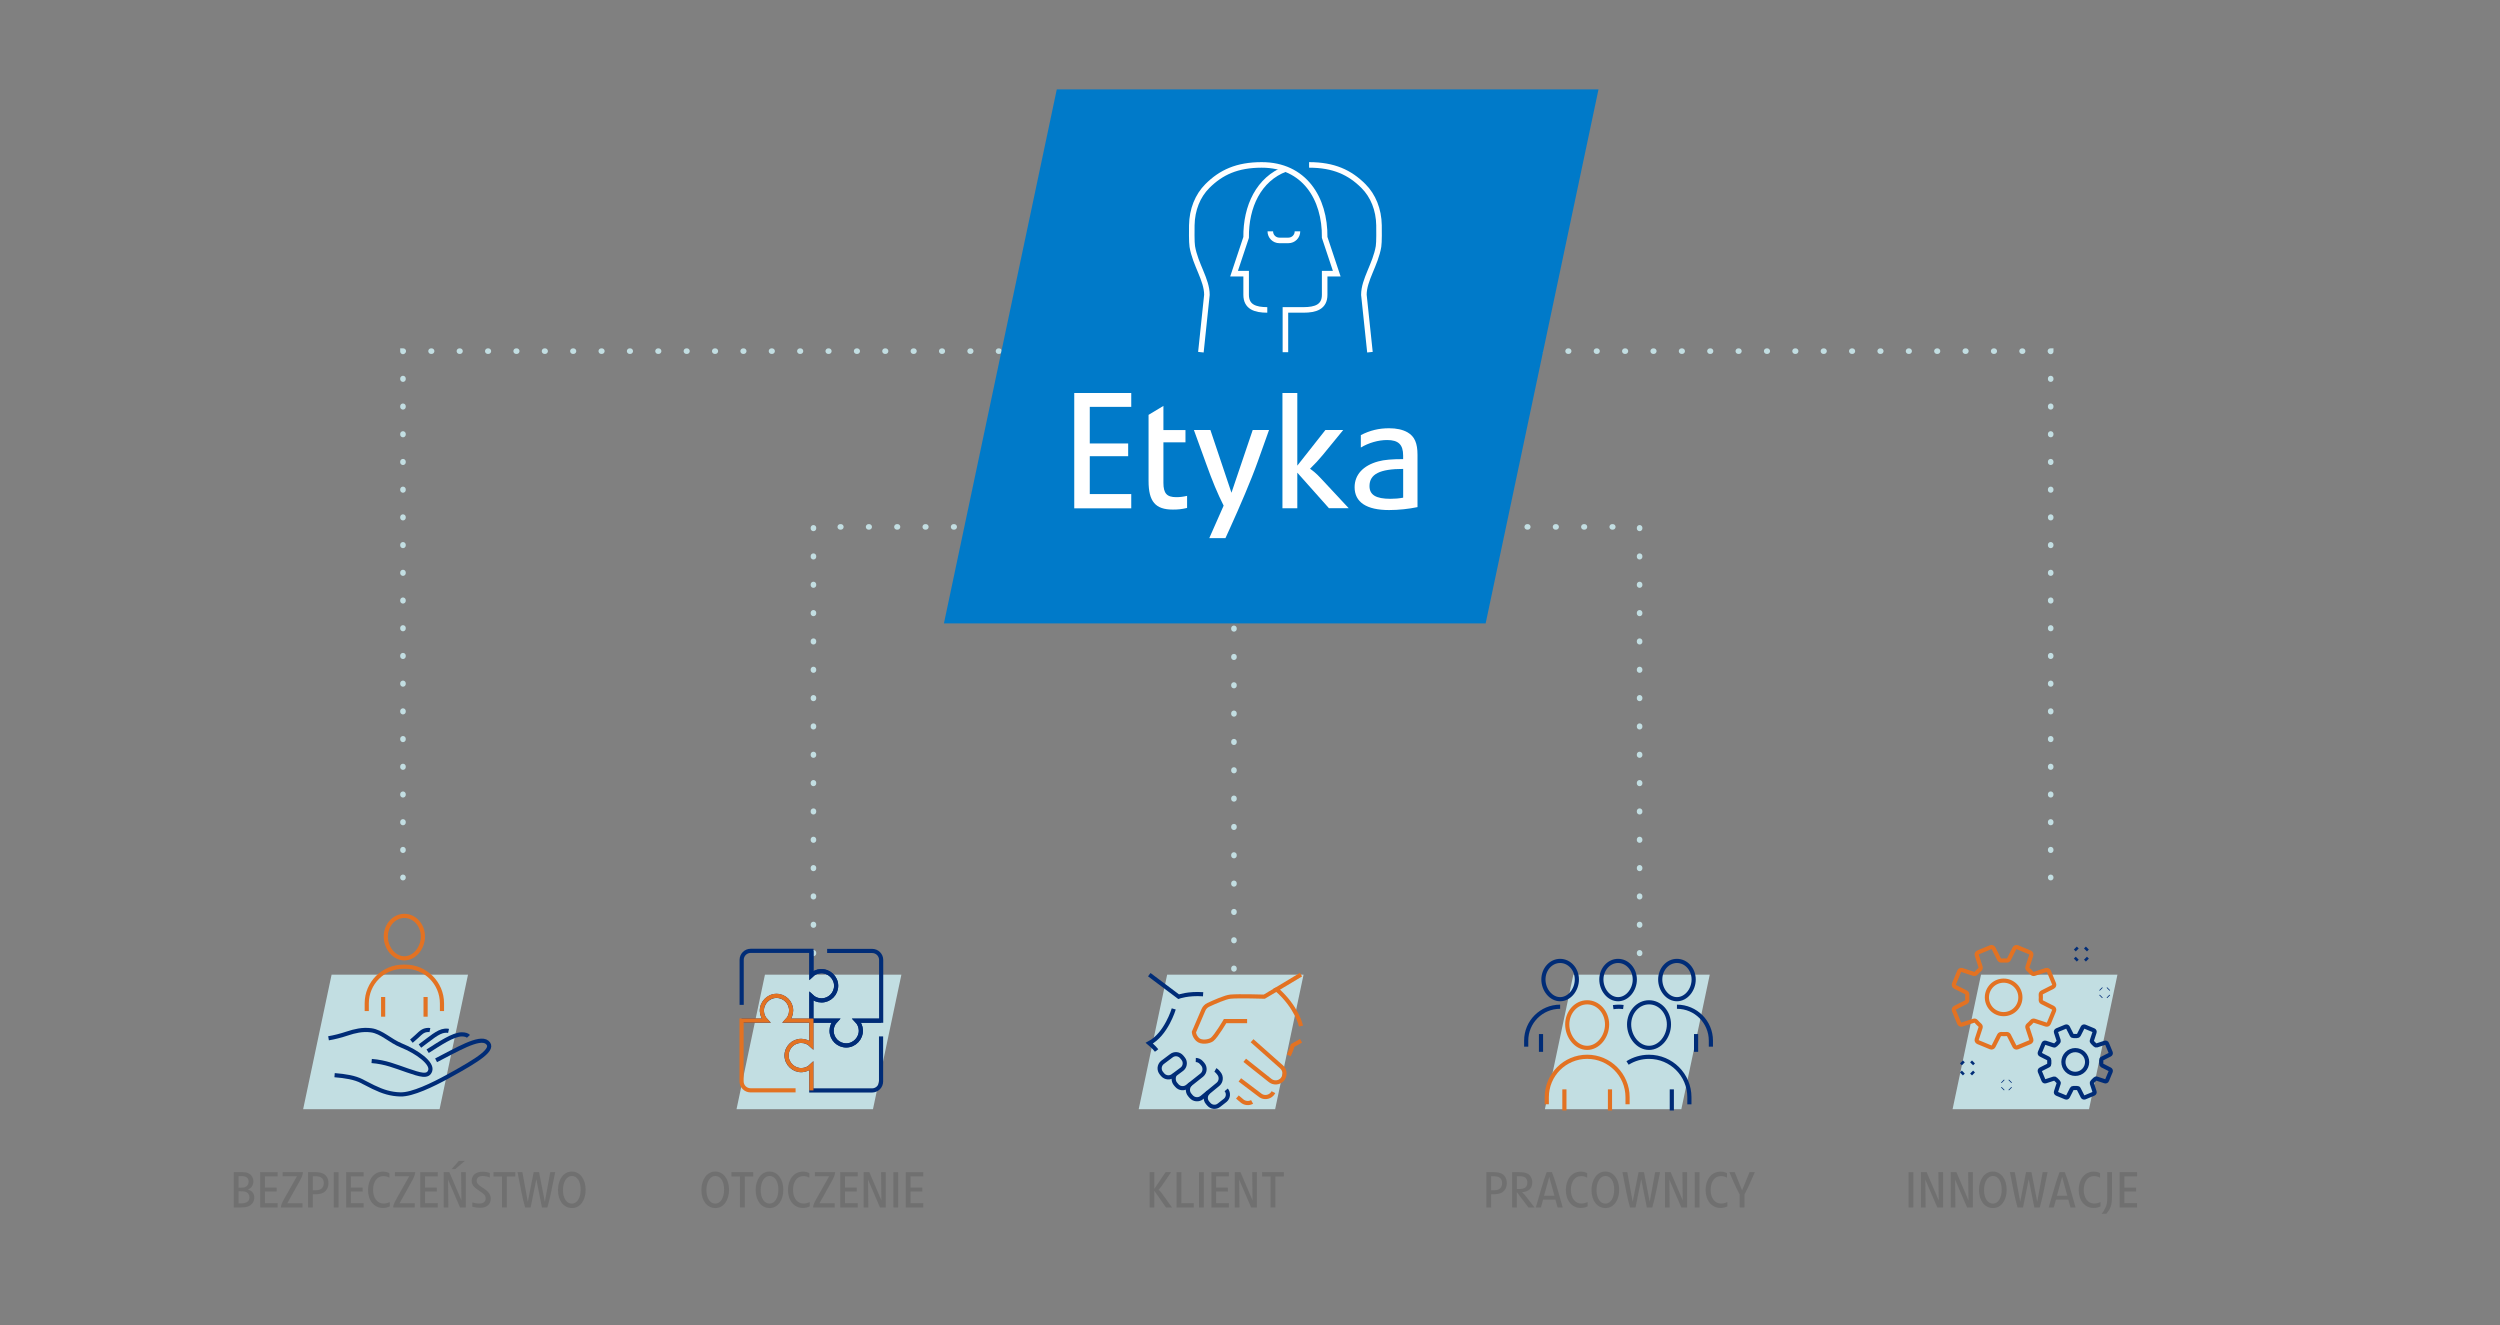 <?xml version="1.0" encoding="UTF-8"?> <!-- Generator: Adobe Illustrator 25.3.1, SVG Export Plug-In . SVG Version: 6.00 Build 0) --> <svg xmlns="http://www.w3.org/2000/svg" xmlns:xlink="http://www.w3.org/1999/xlink" version="1.1" id="Layer_1" x="0px" y="0px" viewBox="0 0 900 477.03" style="enable-background:new 0 0 900 477.03;" xml:space="preserve"><rect x="0" y="0" width="900" height="477.03" fill="#808080" stroke="none"/> <style type="text/css"> .st0{fill:none;stroke:#C2DEE2;stroke-width:2;stroke-linecap:round;stroke-miterlimit:10;} .st1{fill:none;stroke:#C2DEE2;stroke-width:2;stroke-linecap:round;stroke-miterlimit:10;stroke-dasharray:0.196,9.78;} .st2{fill:none;stroke:#C2DEE2;stroke-width:2;stroke-linecap:round;stroke-miterlimit:10;stroke-dasharray:0.2,10.014;} .st3{fill-rule:evenodd;clip-rule:evenodd;fill:#C2DEE2;} .st4{enable-background:new ;} .st5{fill:#707070;} .st6{fill:none;stroke:#C2DEE2;stroke-width:2;stroke-linecap:round;stroke-miterlimit:10;stroke-dasharray:0.2,10;} .st7{fill-rule:evenodd;clip-rule:evenodd;fill:#007AC9;} .st8{fill:#FFFFFF;} .st9{fill:none;stroke:#FFFFFF;stroke-width:2;stroke-miterlimit:10;} .st10{fill:none;stroke:#002C77;stroke-width:1.5;stroke-miterlimit:10;} .st11{fill:none;stroke:#E37222;stroke-width:1.5;stroke-miterlimit:10;} .st12{fill:none;stroke:#E37222;stroke-width:1.5;stroke-miterlimit:10;} </style> <g id="Layer_1_1_"> </g> <g id="Layer_2_1_"> <g> <g> <line class="st0" x1="145.07" y1="315.95" x2="145.07" y2="315.85"></line> <line class="st1" x1="145.07" y1="306.07" x2="145.07" y2="131.4"></line> <polyline class="st0" points="145.07,126.51 145.07,126.41 145.17,126.41 "></polyline> <line class="st2" x1="155.18" y1="126.41" x2="405.53" y2="126.41"></line> <line class="st0" x1="410.54" y1="126.41" x2="410.64" y2="126.41"></line> </g> </g> <g> <g> <line class="st0" x1="738.25" y1="315.95" x2="738.25" y2="315.85"></line> <line class="st1" x1="738.25" y1="306.07" x2="738.25" y2="131.4"></line> <polyline class="st0" points="738.25,126.51 738.25,126.41 738.15,126.41 "></polyline> <line class="st2" x1="728.14" y1="126.41" x2="477.79" y2="126.41"></line> <line class="st0" x1="472.78" y1="126.41" x2="472.68" y2="126.41"></line> </g> </g> <polygon class="st3" points="119.37,350.89 168.48,350.89 158.25,399.31 109.13,399.31 "></polygon> <polygon class="st3" points="275.38,350.89 324.5,350.89 314.27,399.31 265.15,399.31 "></polygon> <polygon class="st3" points="420.17,350.89 469.28,350.89 459.05,399.31 409.93,399.31 "></polygon> <polygon class="st3" points="566.4,350.89 615.51,350.89 605.28,399.31 556.16,399.31 "></polygon> <polygon class="st3" points="713.16,350.89 762.28,350.89 752.05,399.31 702.93,399.31 "></polygon> <g> <g class="st4"> <path class="st5" d="M89.82,434.09c-0.7,0.4-1.71,0.59-2.97,0.59h-2.69v-12.72h2.67c1.35,0,2.16,0.14,2.81,0.52 c0.99,0.56,1.57,1.6,1.57,2.79c0,1.42-0.65,2.42-1.95,2.96c1.51,0.47,2.29,1.42,2.29,2.83C91.55,432.34,90.9,433.48,89.82,434.09 z M86.96,423.39h-1.08v4.18h0.47c1.17,0,1.66-0.07,2.13-0.34c0.67-0.36,1.03-1.01,1.03-1.82 C89.5,424.07,88.63,423.39,86.96,423.39z M88.81,429.24c-0.52-0.29-1.06-0.38-2.38-0.38h-0.56v4.36h0.99 c1.89,0,2.94-0.77,2.94-2.2C89.81,430.29,89.43,429.6,88.81,429.24z"></path> <path class="st5" d="M93.66,434.69v-12.72h6.29v1.53h-4.58v4.04h4.23v1.41h-4.23v4.18h4.58v1.57H93.66z"></path> <path class="st5" d="M108.05,424.87l-4.63,8.31h5.48v1.51h-7.8c0.07-0.85,0.4-1.68,1.37-3.39l4.43-7.84h-5.14v-1.5h7.32 C108.98,422.9,108.71,423.68,108.05,424.87z"></path> <path class="st5" d="M116.43,429.35c-0.68,0.4-1.77,0.59-3.17,0.59h-0.65v4.74h-1.71v-12.72h2.41c1.41,0,2.43,0.2,3.15,0.59 c1.14,0.65,1.78,1.86,1.78,3.35C118.25,427.44,117.58,428.69,116.43,429.35z M113.51,423.44h-0.9v5.05h0.63 c1.1,0,1.73-0.11,2.22-0.38c0.7-0.4,1.1-1.19,1.1-2.16C116.55,424.23,115.58,423.44,113.51,423.44z"></path> <path class="st5" d="M120.16,434.69v-12.72h1.71v12.72H120.16z"></path> <path class="st5" d="M124.61,434.69v-12.72h6.29v1.53h-4.58v4.04h4.23v1.41h-4.23v4.18h4.58v1.57H124.61z"></path> <path class="st5" d="M137.88,434.87c-3.19,0-5.39-2.65-5.39-6.49c0-3.87,2.2-6.59,5.35-6.59c0.94,0,1.57,0.14,2.34,0.56v1.6 c-0.81-0.4-1.42-0.56-2.23-0.56c-2.16,0-3.64,2.02-3.64,4.96c0,2.92,1.51,4.92,3.71,4.92c0.77,0,1.42-0.14,2.31-0.52v1.55 C139.46,434.7,138.74,434.87,137.88,434.87z"></path> <path class="st5" d="M148.46,424.87l-4.63,8.31h5.48v1.51h-7.8c0.07-0.85,0.4-1.68,1.37-3.39l4.43-7.84h-5.14v-1.5h7.32 C149.39,422.9,149.12,423.68,148.46,424.87z"></path> <path class="st5" d="M151.3,434.69v-12.72h6.29v1.53h-4.58v4.04h4.23v1.41h-4.23v4.18h4.58v1.57H151.3z"></path> <path class="st5" d="M165.61,434.69l-4.31-10.02l0.11,10.02h-1.69v-12.72h2.05l4.34,10.16l-0.11-10.16h1.69v12.72H165.61z M163.92,420.86h-1.32l2.58-2.94h2.18L163.92,420.86z"></path> <path class="st5" d="M172.84,434.81c-0.99,0-1.73-0.11-2.81-0.38v-1.55c0.94,0.29,1.68,0.4,2.54,0.4c1.42,0,2.27-0.69,2.27-1.84 c0-0.97-0.49-1.57-2.2-2.67c-2.16-1.41-2.83-2.27-2.83-3.71c0-1.93,1.51-3.23,3.77-3.23c1.12,0,2.02,0.14,2.77,0.45v1.62 c-0.86-0.36-1.75-0.54-2.63-0.54c-1.33,0-2.11,0.63-2.11,1.73c0,0.88,0.49,1.44,2.25,2.56c2.04,1.3,2.81,2.38,2.81,3.88 C176.68,433.57,175.22,434.81,172.84,434.81z"></path> <path class="st5" d="M182.47,423.53v11.15h-1.75v-11.15h-3.05v-1.57h7.84v1.57H182.47z"></path> <path class="st5" d="M198.47,428.87c-0.38,1.91-0.92,4.13-1.41,5.82h-1.96l-2.02-10.16l-2.05,10.16h-1.98 c-0.56-1.95-0.9-3.41-1.32-5.48l-1.42-7.24h1.75l1.95,10.69l2.11-10.69h1.95l2.07,10.67l1.96-10.67h1.77L198.47,428.87z"></path> <path class="st5" d="M205.92,434.9c-2.99,0-5.05-2.63-5.05-6.47c0-3.89,2.07-6.67,4.97-6.67c2.94,0,4.99,2.7,4.99,6.56 C210.84,432.2,208.8,434.9,205.92,434.9z M205.86,423.35c-1.87,0-3.19,2.11-3.19,5.1c0,2.87,1.3,4.85,3.19,4.85 s3.17-2.05,3.17-5.06C209.03,425.28,207.77,423.35,205.86,423.35z"></path> </g> </g> <g> <g class="st4"> <path class="st5" d="M257.55,434.9c-2.99,0-5.05-2.63-5.05-6.47c0-3.89,2.07-6.67,4.97-6.67c2.94,0,4.99,2.7,4.99,6.56 C262.47,432.2,260.43,434.9,257.55,434.9z M257.5,423.35c-1.87,0-3.19,2.11-3.19,5.1c0,2.87,1.3,4.85,3.19,4.85 s3.17-2.05,3.17-5.06C260.67,425.28,259.41,423.35,257.5,423.35z"></path> <path class="st5" d="M268.13,423.53v11.15h-1.75v-11.15h-3.05v-1.57h7.84v1.57H268.13z"></path> <path class="st5" d="M277.09,434.9c-2.99,0-5.05-2.63-5.05-6.47c0-3.89,2.07-6.67,4.97-6.67c2.94,0,4.99,2.7,4.99,6.56 C282.01,432.2,279.97,434.9,277.09,434.9z M277.04,423.35c-1.87,0-3.19,2.11-3.19,5.1c0,2.87,1.3,4.85,3.19,4.85 s3.17-2.05,3.17-5.06C280.21,425.28,278.95,423.35,277.04,423.35z"></path> <path class="st5" d="M289.06,434.87c-3.19,0-5.39-2.65-5.39-6.49c0-3.87,2.2-6.59,5.35-6.59c0.94,0,1.57,0.14,2.34,0.56v1.6 c-0.81-0.4-1.42-0.56-2.23-0.56c-2.16,0-3.64,2.02-3.64,4.96c0,2.92,1.51,4.92,3.71,4.92c0.77,0,1.42-0.14,2.31-0.52v1.55 C290.64,434.7,289.92,434.87,289.06,434.87z"></path> <path class="st5" d="M299.64,424.87l-4.63,8.31h5.48v1.51h-7.8c0.07-0.85,0.4-1.68,1.37-3.39l4.43-7.84h-5.14v-1.5h7.32 C300.57,422.9,300.3,423.68,299.64,424.87z"></path> <path class="st5" d="M302.49,434.69v-12.72h6.29v1.53h-4.58v4.04h4.23v1.41h-4.23v4.18h4.58v1.57H302.49z"></path> <path class="st5" d="M316.8,434.69l-4.31-10.02l0.11,10.02h-1.69v-12.72h2.05l4.34,10.16l-0.11-10.16h1.69v12.72H316.8z"></path> <path class="st5" d="M321.63,434.69v-12.72h1.71v12.72H321.63z"></path> <path class="st5" d="M326.08,434.69v-12.72h6.29v1.53h-4.58v4.04h4.23v1.41h-4.23v4.18h4.58v1.57H326.08z"></path> </g> </g> <g> <g class="st4"> <path class="st5" d="M419.75,434.69l-4.2-6.02v6.02h-1.69v-12.72h1.69v6.02l4.07-6.02h1.98l-2.54,3.75 c-1.01,1.5-1.42,2.02-1.96,2.6c0.68,0.59,0.94,0.92,2.18,2.67l2.65,3.71H419.75z"></path> <path class="st5" d="M423.56,434.69v-12.72h1.75v11.19h4.45v1.53H423.56z"></path> <path class="st5" d="M431.65,434.69v-12.72h1.71v12.72H431.65z"></path> <path class="st5" d="M436.1,434.69v-12.72h6.29v1.53h-4.58v4.04h4.23v1.41h-4.23v4.18h4.58v1.57H436.1z"></path> <path class="st5" d="M450.41,434.69l-4.31-10.02l0.11,10.02h-1.69v-12.72h2.05l4.34,10.16l-0.11-10.16h1.69v12.72H450.41z"></path> <path class="st5" d="M459.14,423.53v11.15h-1.75v-11.15h-3.04v-1.57h7.84v1.57H459.14z"></path> </g> </g> <g> <g class="st4"> <path class="st5" d="M540.63,429.35c-0.68,0.4-1.77,0.59-3.17,0.59h-0.65v4.74h-1.71v-12.72h2.42c1.41,0,2.43,0.2,3.15,0.59 c1.14,0.65,1.78,1.86,1.78,3.35C542.45,427.44,541.78,428.69,540.63,429.35z M537.71,423.44h-0.9v5.05h0.63 c1.1,0,1.73-0.11,2.22-0.38c0.7-0.4,1.1-1.19,1.1-2.16C540.75,424.23,539.78,423.44,537.71,423.44z"></path> <path class="st5" d="M550.23,434.69l-4.16-5.53v5.53h-1.71v-12.72h2.4c1.53,0,2.52,0.18,3.23,0.58c0.99,0.56,1.62,1.77,1.62,3.06 c0,2.2-1.24,3.41-3.66,3.57c0.83,0.76,1.19,1.26,1.87,2.14l2.61,3.37H550.23z M549.01,423.87c-0.42-0.29-1.06-0.43-2.13-0.43 h-0.81v4.61h0.68c2.2,0,3.1-0.7,3.1-2.38C549.85,424.9,549.57,424.27,549.01,423.87z"></path> <path class="st5" d="M560.74,434.69l-0.79-2.83h-4.43l-0.79,2.83h-1.84l2.05-7.03c0.56-1.91,1.24-4.04,1.86-5.69h1.89 c0.61,1.46,1.33,3.71,1.71,5.06l2.18,7.66H560.74z M557.73,423.66l-1.88,6.83h3.75L557.73,423.66z"></path> <path class="st5" d="M569.09,434.87c-3.19,0-5.39-2.65-5.39-6.49c0-3.87,2.2-6.59,5.35-6.59c0.94,0,1.57,0.14,2.34,0.56v1.6 c-0.81-0.4-1.42-0.56-2.23-0.56c-2.16,0-3.64,2.02-3.64,4.96c0,2.92,1.51,4.92,3.71,4.92c0.77,0,1.42-0.14,2.31-0.52v1.55 C570.67,434.7,569.95,434.87,569.09,434.87z"></path> <path class="st5" d="M577.99,434.9c-2.99,0-5.05-2.63-5.05-6.47c0-3.89,2.07-6.67,4.97-6.67c2.94,0,4.99,2.7,4.99,6.56 C582.91,432.2,580.87,434.9,577.99,434.9z M577.94,423.35c-1.88,0-3.19,2.11-3.19,5.1c0,2.87,1.3,4.85,3.19,4.85 c1.89,0,3.17-2.05,3.17-5.06C581.11,425.28,579.85,423.35,577.94,423.35z"></path> <path class="st5" d="M596.23,428.87c-0.38,1.91-0.92,4.13-1.41,5.82h-1.96l-2.02-10.16l-2.05,10.16h-1.98 c-0.56-1.95-0.9-3.41-1.32-5.48l-1.42-7.24h1.75l1.95,10.69l2.11-10.69h1.95l2.07,10.67l1.96-10.67h1.77L596.23,428.87z"></path> <path class="st5" d="M605.28,434.69l-4.31-10.02l0.11,10.02h-1.69v-12.72h2.05l4.34,10.16l-0.11-10.16h1.69v12.72H605.28z"></path> <path class="st5" d="M610.11,434.69v-12.72h1.71v12.72H610.11z"></path> <path class="st5" d="M619.41,434.87c-3.19,0-5.39-2.65-5.39-6.49c0-3.87,2.2-6.59,5.35-6.59c0.94,0,1.57,0.14,2.34,0.56v1.6 c-0.81-0.4-1.42-0.56-2.24-0.56c-2.16,0-3.64,2.02-3.64,4.96c0,2.92,1.51,4.92,3.71,4.92c0.78,0,1.42-0.14,2.31-0.52v1.55 C620.99,434.7,620.27,434.87,619.41,434.87z"></path> <path class="st5" d="M630.35,425.15c-0.76,1.75-1.53,3.33-2.34,4.85v4.69h-1.73v-4.65c-0.72-1.37-1.75-3.51-2.27-4.72l-1.44-3.35 h1.93l2.65,6.58l2.69-6.58h1.91L630.35,425.15z"></path> </g> </g> <g> <g class="st4"> <path class="st5" d="M687.09,434.69v-12.72h1.71v12.72H687.09z"></path> <path class="st5" d="M697.43,434.69l-4.31-10.02l0.11,10.02h-1.69v-12.72h2.05l4.34,10.16l-0.11-10.16h1.69v12.72H697.43z"></path> <path class="st5" d="M708.15,434.69l-4.31-10.02l0.11,10.02h-1.69v-12.72h2.05l4.34,10.16l-0.11-10.16h1.69v12.72H708.15z"></path> <path class="st5" d="M717.49,434.9c-2.99,0-5.05-2.63-5.05-6.47c0-3.89,2.07-6.67,4.97-6.67c2.94,0,4.99,2.7,4.99,6.56 C722.41,432.2,720.37,434.9,717.49,434.9z M717.44,423.35c-1.88,0-3.19,2.11-3.19,5.1c0,2.87,1.3,4.85,3.19,4.85 c1.89,0,3.17-2.05,3.17-5.06C720.61,425.28,719.35,423.35,717.44,423.35z"></path> <path class="st5" d="M735.73,428.87c-0.38,1.91-0.92,4.13-1.41,5.82h-1.96l-2.02-10.16l-2.05,10.16h-1.98 c-0.56-1.95-0.9-3.41-1.32-5.48l-1.42-7.24h1.75l1.95,10.69l2.11-10.69h1.95l2.07,10.67l1.96-10.67h1.77L735.73,428.87z"></path> <path class="st5" d="M745.37,434.69l-0.79-2.83h-4.43l-0.79,2.83h-1.84l2.05-7.03c0.56-1.91,1.24-4.04,1.86-5.69h1.89 c0.61,1.46,1.33,3.71,1.71,5.06l2.18,7.66H745.37z M742.37,423.66l-1.88,6.83h3.75L742.37,423.66z"></path> <path class="st5" d="M753.72,434.87c-3.19,0-5.39-2.65-5.39-6.49c0-3.87,2.2-6.59,5.35-6.59c0.94,0,1.57,0.14,2.34,0.56v1.6 c-0.81-0.4-1.42-0.56-2.23-0.56c-2.16,0-3.64,2.02-3.64,4.96c0,2.92,1.51,4.92,3.71,4.92c0.77,0,1.42-0.14,2.31-0.52v1.55 C755.31,434.7,754.58,434.87,753.72,434.87z"></path> <path class="st5" d="M758.24,436.98h-1.64c0.56-0.67,1.04-1.48,1.41-2.34c0.47-1.08,0.59-1.84,0.59-3.55v-9.14h1.71v8.74 C760.32,433.73,759.83,435.23,758.24,436.98z"></path> <path class="st5" d="M763.06,434.69v-12.72h6.29v1.53h-4.58v4.04H769v1.41h-4.24v4.18h4.58v1.57H763.06z"></path> </g> </g> <polyline class="st6" points="292.84,343.22 292.84,189.68 426.84,189.68 "></polyline> <polyline class="st6" points="590.26,343.22 590.26,189.68 403.22,189.68 "></polyline> <line class="st6" x1="444.22" y1="348.8" x2="444.22" y2="214.81"></line> <polygon class="st7" points="380.44,32.18 575.46,32.18 534.83,224.43 339.81,224.43 "></polygon> <g class="st4"> <path class="st8" d="M386.73,182.98v-41.51h20.52v5h-14.93v13.17h13.82v4.59h-13.82v13.64h14.93v5.12H386.73z"></path> <path class="st8" d="M422.24,183.45c-6.29,0-8.76-2.88-8.76-10.29v-23.81l5.35-3.23v8.7h7.94v4.41h-7.94v14.58 c0,3.82,1.23,5.17,4.64,5.17c1.23,0,2.35-0.12,3.88-0.47v4.35C425.35,183.33,424.06,183.45,422.24,183.45z"></path> <path class="st8" d="M452.75,166.28c-2.29,6.47-6.59,16.46-9.88,23.69l-1.71,3.76h-5.82l5.17-11.7c-2.23-4.41-4.12-9-6.35-15.23 l-4.35-11.99h5.94l7.58,22.58l7.64-22.58h5.88L452.75,166.28z"></path> <path class="st8" d="M478.44,182.98l-11.41-12.82v12.82h-5.35v-41.51h5.35v26.16l10.11-12.82h6.41l-7.41,9.05 c-1.41,1.71-2.88,3.29-4.53,4.88c2.29,1.59,3.17,2.7,5.88,5.58l8.05,8.64H478.44z"></path> <path class="st8" d="M500.07,183.62c-8.11,0-12.41-2.82-12.41-8.23c0-4.47,3.06-7.82,8.53-9.29c2.06-0.59,5.12-0.82,8.94-0.82 v-1.29c0-3.94-1.71-5.58-5.76-5.58c-3.17,0-6.64,1-9.47,2.7v-4.47c3.29-1.71,6.53-2.47,10.17-2.47c2.64,0,4.88,0.47,6.64,1.47 c2.59,1.47,3.59,4,3.59,8.05v18.87C507.24,183.21,503.48,183.62,500.07,183.62z M505.13,168.81c-8.41,0-12.11,1.88-12.11,6.17 c0,3.17,2.29,4.59,7.53,4.59c1.71,0,3-0.12,4.59-0.41V168.81z"></path> </g> <g id="empathy"> <g> <path class="st9" d="M432.32,126.79l2.17-20.66c0-5.44-4.18-10.88-5.27-17.4c-0.25-1.49-0.19-6.2-0.17-7.61 c0.09-5.7,2.12-10.65,5.6-14.14c4.92-4.92,10.69-7.61,19.57-7.61c15.26,0,22.83,11.96,22.66,26.1l4.35,13.05h-4.35 c0,0,0,5.44,0,7.61c0,4.35-3.27,5.44-7.61,5.44h-6.52v15.23"></path> <path class="st9" d="M457.31,83.29L457.31,83.29c0,1.8,1.46,3.26,3.26,3.26h3.26c1.8,0,3.26-1.46,3.26-3.26l0,0"></path> <path class="st9" d="M462.75,60.83c-9.55,3.61-14.27,13.44-14.14,24.64l-4.35,13.05h4.35c0,0,0,5.44,0,7.61 c0,4.35,3.27,5.44,7.61,5.44"></path> <path class="st9" d="M493.18,126.79L491,106.13c0-5.44,4.18-10.88,5.27-17.4c0.25-1.49,0.19-6.2,0.17-7.61 c-0.09-5.7-2.12-10.65-5.6-14.14c-4.92-4.92-10.69-7.61-19.57-7.61"></path> </g> </g> <g> <path class="st10" d="M266.97,367.43h8.77c-0.85-0.88-1.4-2.06-1.46-3.37c-0.15-2.93,2.26-5.5,5.19-5.54 c2.94-0.04,5.34,2.33,5.34,5.27c0,1.42-0.56,2.7-1.47,3.65h8.77v-8.77c0.95,0.91,2.23,1.47,3.65,1.47c2.93,0,5.31-2.4,5.27-5.34 c-0.04-2.93-2.62-5.34-5.54-5.19c-1.31,0.07-2.49,0.61-3.37,1.46v-8.77h-21.88c-1.79,0-3.24,1.45-3.24,3.24v16.21"></path> <path class="st10" d="M292.09,342.31v8.77c0.88-0.85,2.06-1.4,3.37-1.46c2.93-0.15,5.5,2.26,5.54,5.19 c0.04,2.94-2.33,5.34-5.27,5.34c-1.42,0-2.7-0.56-3.65-1.47v8.77h8.77c-0.91,0.95-1.47,2.23-1.47,3.65c0,2.93,2.4,5.31,5.34,5.27 c2.93-0.04,5.34-2.62,5.19-5.54c-0.07-1.31-0.61-2.49-1.46-3.37h8.77v-21.88c0-1.79-1.45-3.24-3.24-3.24h-16.21"></path> <path class="st10" d="M317.21,367.43h-8.77c0.85,0.88,1.4,2.06,1.46,3.37c0.15,2.93-2.26,5.5-5.19,5.54 c-2.94,0.04-5.34-2.33-5.34-5.27c0-1.42,0.56-2.7,1.47-3.65h-8.77v8.77c-0.95-0.91-2.23-1.47-3.65-1.47 c-2.93,0-5.31,2.4-5.27,5.34c0.04,2.93,2.62,5.34,5.54,5.19c1.31-0.07,2.49-0.61,3.37-1.46v8.77h21.88c1.79,0,3.24-1.45,3.24-3.24 V373.1"></path> <path class="st11" d="M292.09,392.55v-8.77c-0.88,0.85-2.06,1.4-3.37,1.46c-2.93,0.15-5.5-2.26-5.54-5.19 c-0.04-2.94,2.33-5.34,5.27-5.34c1.42,0,2.7,0.56,3.65,1.47v-8.77h-8.77c0.91-0.95,1.47-2.23,1.47-3.65c0-2.93-2.4-5.31-5.34-5.27 c-2.93,0.04-5.34,2.62-5.19,5.54c0.07,1.31,0.61,2.49,1.46,3.37h-8.77v21.88c0,1.79,1.45,3.24,3.24,3.24h16.21"></path> </g> <g id="integrity_trust"> <g> <path class="st11" d="M459.55,356.16l-4.41,2.64c0,0-9.16-0.29-12.18-0.01c-1.82,0.17-5.93,2-7.98,2.96 c-0.78,0.37-1.4,1.01-1.74,1.8l-3.43,8c0,0,0,1.31,1.3,2.63c1.32,1.31,4.24,0.82,5.27,0c1.49-1.2,4.65-6.58,4.65-6.58h7.93"></path> <path class="st11" d="M468.36,369.38c0,0-1.44-6.82-8.81-13.22l8.81-5.29"></path> <path class="st11" d="M463.96,379.95c0,0,0.94-1.96,1.39-3.57l3.02-1.71"></path> <path class="st11" d="M450.74,374.66l10.62,9.42c1.33,1.19,1.42,3.22,0.26,4.53l0,0c-1.18,1.31-3.21,1.42-4.53,0.24l-8.99-7.14"></path> <path class="st11" d="M458.43,393.17c-0.13,0.25-0.29,0.49-0.48,0.7l0,0c-1.18,1.32-3.21,1.43-4.53,0.24l-7.08-5.35"></path> <path class="st11" d="M450.75,396.69c-1.16,0.65-2.65,0.52-3.71-0.42l-1.58-1.35"></path> </g> <g> <path class="st10" d="M413.74,350.88l10.57,7.93c0,0,3.39-1.26,8.81-0.88"></path> <path class="st10" d="M422.55,363.21c0,0-2.69,9.13-8.81,12.33c0,0,1.77,1.48,2.64,2.64"></path> <g> <path class="st10" d="M425.88,381.04c0.14,0.17,0.26,0.35,0.36,0.54c0.54,1.09,0.29,2.46-0.68,3.27l-3.18,2.37 c-1.16,0.96-2.85,0.81-3.83-0.32l-0.45-0.55c-0.96-1.16-0.81-2.86,0.33-3.83l3.17-2.38c1.16-0.96,2.85-0.81,3.81,0.33 L425.88,381.04z"></path> <path class="st10" d="M430.48,381.59c0.76,0.02,1.51,0.35,2.04,0.98l0.48,0.55c0.98,1.18,0.82,2.92-0.34,3.9l-5.14,4.08 c-1.16,0.98-2.9,0.83-3.88-0.33l-0.48-0.57c-0.78-0.92-0.82-2.39-0.23-3.37"></path> <path class="st10" d="M437.53,385.19c0.3,0.16,0.57,0.38,0.8,0.65l0.48,0.58c0.99,1.18,0.84,2.95-0.34,3.94l-5.75,4.72 c-1.17,0.99-2.94,0.84-3.93-0.34l-0.49-0.58c-0.99-1.17-0.84-2.97,0.34-3.96"></path> <path class="st10" d="M441.43,392.35c0.94,1.12,0.79,2.79-0.32,3.74l-2.22,1.74c-1.12,0.94-2.79,0.8-3.74-0.34l-0.46-0.54 c-0.94-1.12-0.78-2.82,0.35-3.77"></path> </g> </g> </g> <path class="st10" d="M759.85,378.91l-1.33-3.2c-0.12-0.28-0.43-0.43-0.72-0.33l-2.98,0.97c-0.23,0.07-0.48,0-0.63-0.18 c-0.29-0.34-0.6-0.65-0.94-0.94c-0.18-0.16-0.26-0.4-0.18-0.63l0.97-2.98c0.1-0.29-0.05-0.61-0.33-0.72l-3.2-1.33 c-0.28-0.12-0.61,0-0.75,0.28l-1.42,2.8c-0.11,0.21-0.34,0.34-0.58,0.32c-0.44-0.03-0.88-0.03-1.33,0 c-0.24,0.02-0.47-0.1-0.58-0.32l-1.42-2.8c-0.14-0.27-0.46-0.39-0.75-0.28l-3.2,1.33c-0.28,0.12-0.43,0.43-0.33,0.72l0.97,2.98 c0.07,0.23,0,0.48-0.18,0.63c-0.34,0.29-0.65,0.6-0.94,0.94c-0.16,0.18-0.4,0.26-0.63,0.18l-2.98-0.97 c-0.29-0.1-0.61,0.05-0.72,0.33l-1.33,3.2c-0.12,0.28,0,0.61,0.28,0.75l2.8,1.42c0.21,0.11,0.34,0.34,0.32,0.58 c-0.03,0.44-0.03,0.88,0,1.33c0.02,0.24-0.1,0.47-0.32,0.58l-2.8,1.42c-0.27,0.14-0.39,0.46-0.28,0.75l1.33,3.2 c0.12,0.28,0.43,0.43,0.72,0.33l2.98-0.97c0.23-0.07,0.48,0,0.63,0.18c0.29,0.34,0.6,0.65,0.94,0.94c0.18,0.16,0.26,0.4,0.18,0.63 l-0.97,2.98c-0.1,0.29,0.05,0.61,0.33,0.72l3.2,1.33c0.28,0.12,0.61,0,0.75-0.28l1.42-2.8c0.11-0.21,0.34-0.34,0.58-0.32 c0.44,0.03,0.88,0.03,1.33,0c0.24-0.02,0.47,0.1,0.58,0.32l1.42,2.8c0.14,0.27,0.46,0.39,0.75,0.28l3.2-1.33 c0.28-0.12,0.43-0.43,0.33-0.72l-0.97-2.98c-0.07-0.23,0-0.48,0.18-0.63c0.34-0.29,0.65-0.6,0.94-0.94 c0.16-0.18,0.4-0.26,0.63-0.18l2.98,0.97c0.29,0.1,0.61-0.05,0.72-0.33l1.33-3.2c0.12-0.28,0-0.61-0.28-0.75l-2.8-1.42 c-0.21-0.11-0.34-0.34-0.32-0.58c0.03-0.44,0.03-0.88,0-1.33c-0.02-0.24,0.1-0.47,0.32-0.58l2.8-1.42 C759.85,379.52,759.97,379.19,759.85,378.91z"></path> <path class="st10" d="M751.04,380.68c0.9,2.18-0.13,4.67-2.31,5.58c-2.18,0.9-4.67-0.13-5.58-2.31c-0.9-2.18,0.13-4.67,2.31-5.58 C747.64,377.47,750.14,378.5,751.04,380.68z"></path> <path class="st11" d="M739.47,354.2l-1.87-4.52c-0.17-0.4-0.61-0.61-1.02-0.47l-4.22,1.38c-0.32,0.11-0.67,0-0.9-0.26 c-0.41-0.48-0.85-0.92-1.32-1.33c-0.26-0.22-0.36-0.57-0.26-0.89l1.38-4.21c0.13-0.41-0.07-0.86-0.47-1.02l-4.52-1.87 c-0.4-0.17-0.86,0-1.06,0.39l-2,3.95c-0.15,0.3-0.48,0.47-0.82,0.45c-0.62-0.04-1.25-0.04-1.88,0c-0.34,0.02-0.66-0.15-0.82-0.45 l-2.01-3.96c-0.2-0.39-0.66-0.56-1.06-0.39l-4.52,1.87c-0.4,0.17-0.61,0.61-0.47,1.02l1.38,4.22c0.11,0.32,0,0.67-0.26,0.9 c-0.48,0.41-0.92,0.85-1.33,1.32c-0.22,0.26-0.57,0.36-0.89,0.26l-4.21-1.38c-0.41-0.13-0.86,0.07-1.02,0.47l-1.87,4.52 c-0.17,0.4,0,0.86,0.39,1.06l3.95,2c0.3,0.15,0.47,0.48,0.45,0.82c-0.04,0.62-0.04,1.25,0,1.88c0.02,0.34-0.15,0.66-0.45,0.82 l-3.96,2.01c-0.39,0.2-0.56,0.66-0.39,1.06l1.87,4.52c0.17,0.4,0.61,0.61,1.02,0.47l4.22-1.38c0.32-0.11,0.67,0,0.9,0.26 c0.41,0.48,0.85,0.92,1.32,1.33c0.26,0.22,0.36,0.57,0.26,0.89l-1.38,4.21c-0.13,0.41,0.07,0.86,0.47,1.02l4.52,1.87 c0.4,0.17,0.86,0,1.06-0.39l2-3.95c0.15-0.3,0.48-0.47,0.82-0.45c0.62,0.04,1.25,0.04,1.88,0c0.34-0.02,0.66,0.15,0.82,0.45 l2.01,3.96c0.2,0.39,0.66,0.56,1.06,0.39l4.52-1.87c0.4-0.17,0.61-0.61,0.47-1.02l-1.38-4.22c-0.11-0.32,0-0.67,0.26-0.9 c0.48-0.41,0.92-0.85,1.33-1.32c0.22-0.26,0.57-0.36,0.89-0.26l4.21,1.38c0.41,0.13,0.86-0.07,1.02-0.47l1.87-4.52 c0.17-0.4,0-0.86-0.39-1.06l-3.95-2c-0.3-0.15-0.47-0.48-0.45-0.82c0.04-0.62,0.04-1.25,0-1.88c-0.02-0.34,0.15-0.66,0.45-0.82 l3.96-2.01C739.46,355.07,739.63,354.61,739.47,354.2z"></path> <ellipse transform="matrix(0.556 -0.831 0.831 0.556 21.85 758.953)" class="st12" cx="721.43" cy="359.02" rx="6.03" ry="6.03"></ellipse> <line class="st10" x1="747.12" y1="341.3" x2="747.8" y2="341.98"></line> <line class="st10" x1="750.77" y1="344.95" x2="751.45" y2="345.63"></line> <line class="st10" x1="747.12" y1="345.63" x2="747.8" y2="344.95"></line> <line class="st10" x1="750.77" y1="341.98" x2="751.45" y2="341.3"></line> <line class="st10" x1="758.91" y1="356.14" x2="759.1" y2="355.95"></line> <line class="st10" x1="756.25" y1="358.8" x2="756.44" y2="358.61"></line> <line class="st10" x1="756.44" y1="356.14" x2="756.25" y2="355.95"></line> <line class="st10" x1="759.1" y1="358.8" x2="758.91" y2="358.61"></line> <line class="st10" x1="723.57" y1="389.36" x2="723.76" y2="389.17"></line> <line class="st10" x1="720.91" y1="392.02" x2="721.1" y2="391.83"></line> <line class="st10" x1="721.1" y1="389.36" x2="720.91" y2="389.17"></line> <line class="st10" x1="723.76" y1="392.02" x2="723.57" y2="391.83"></line> <line class="st10" x1="706.12" y1="382.3" x2="706.8" y2="382.97"></line> <line class="st10" x1="709.78" y1="385.95" x2="710.45" y2="386.62"></line> <line class="st10" x1="706.12" y1="386.62" x2="706.8" y2="385.95"></line> <line class="st10" x1="709.78" y1="382.97" x2="710.45" y2="382.3"></line> <g> <path class="st10" d="M120.45,387.06c3.81,0.31,7.26,0.84,9.87,2.2c0.11,0.06,0.22,0.12,0.33,0.18c0.06,0.03,0.12,0.06,0.18,0.1 l0,0c1.12,0.6,2.31,1.2,3.54,1.8c3.5,1.69,6.34,2.56,9.78,2.65c4.23,0.12,11.59-3.43,17.24-6.54 c10.87-5.98,16.94-9.79,13.97-12.22c-2.8-2.3-11.19,2.84-18.37,6.48"></path> <path class="st10" d="M133.8,381.96c5.1,0.41,8.39,1.87,12.85,3.39c4.57,1.56,7.48,2.56,8.24,0.03c0.8-2.66-4.66-6.71-10.4-9.02 c-4.13-1.67-7.06-4.95-10.91-5.46c-3.16-0.41-6.03,0.34-8.32,1.09c-2.7,0.89-4.93,1.45-6.99,1.79"></path> <path class="st10" d="M168.64,373.09c-0.41-0.45-1.22-0.72-2.37-0.72c-3.11,0-7.96,3.3-12.32,6.07"></path> <path class="st10" d="M161.48,371.12c-0.36-0.08-0.8-0.11-1.32-0.06c-2.49,0.22-5.26,2.79-8.98,5.52"></path> <path class="st10" d="M154.77,370.83c-0.34-0.07-0.76-0.07-1.26,0.01c-1.86,0.28-2.62,1.71-5.41,3.99"></path> <path class="st11" d="M138.89,337.14c0,4.1,2.99,7.86,6.68,7.86s6.68-3.76,6.68-7.86s-2.99-7.42-6.68-7.42 S138.89,333.05,138.89,337.14z"></path> <path class="st11" d="M159.11,363.98v-2.77c0-7.29-5.91-13.2-13.2-13.2h-0.68c-7.29,0-13.2,5.91-13.2,13.2v2.77"></path> <line class="st11" x1="153.21" y1="358.92" x2="153.21" y2="366.01"></line> <line class="st11" x1="137.93" y1="358.92" x2="137.93" y2="366.01"></line> </g> <g> <path class="st10" d="M609.72,352.62c0,3.7-2.7,7.09-6.02,7.09s-6.02-3.4-6.02-7.09c0-3.7,2.7-6.69,6.02-6.69 S609.72,348.92,609.72,352.62z"></path> <path class="st10" d="M603.7,362.42L603.7,362.42c6.75,0,12.22,5.47,12.22,12.22v2.15"></path> <line class="st10" x1="610.59" y1="372.26" x2="610.59" y2="378.66"></line> <path class="st11" d="M578.55,368.79c0,4.4-3.21,8.44-7.17,8.44s-7.17-4.04-7.17-8.44s3.21-7.96,7.17-7.96 S578.55,364.39,578.55,368.79z"></path> <path class="st11" d="M556.84,397.54v-2.56c0-8.03,6.51-14.54,14.54-14.54l0,0c8.03,0,14.54,6.51,14.54,14.54v2.56"></path> <line class="st11" x1="563.18" y1="392.17" x2="563.18" y2="399.78"></line> <line class="st11" x1="579.59" y1="392.17" x2="579.59" y2="399.78"></line> <path class="st10" d="M600.82,368.79c0,4.4-3.21,8.44-7.17,8.44c-3.96,0-7.17-4.04-7.17-8.44s3.21-7.96,7.17-7.96 C597.61,360.82,600.82,364.39,600.82,368.79z"></path> <path class="st10" d="M585.92,382.67c2.24-1.41,4.89-2.22,7.72-2.22l0,0c8.03,0,14.54,6.51,14.54,14.54v2.56"></path> <line class="st10" x1="601.85" y1="392.17" x2="601.85" y2="399.78"></line> <path class="st10" d="M555.63,352.62c0,3.7,2.7,7.09,6.02,7.09c3.33,0,6.02-3.4,6.02-7.09c0-3.7-2.7-6.69-6.02-6.69 C558.32,345.93,555.63,348.92,555.63,352.62z"></path> <path class="st10" d="M561.65,362.42L561.65,362.42c-6.75,0-12.22,5.47-12.22,12.22v2.15"></path> <line class="st10" x1="554.76" y1="372.26" x2="554.76" y2="378.66"></line> <path class="st10" d="M576.49,352.62c0,3.7,2.7,7.09,6.02,7.09s6.02-3.4,6.02-7.09c0-3.7-2.7-6.69-6.02-6.69 S576.49,348.92,576.49,352.62z"></path> <path class="st10" d="M584.41,362.53c-0.54-0.07-1.1-0.11-1.66-0.11l0,0c-0.68,0-1.35,0.06-2,0.16"></path> </g> </g> </svg> 
